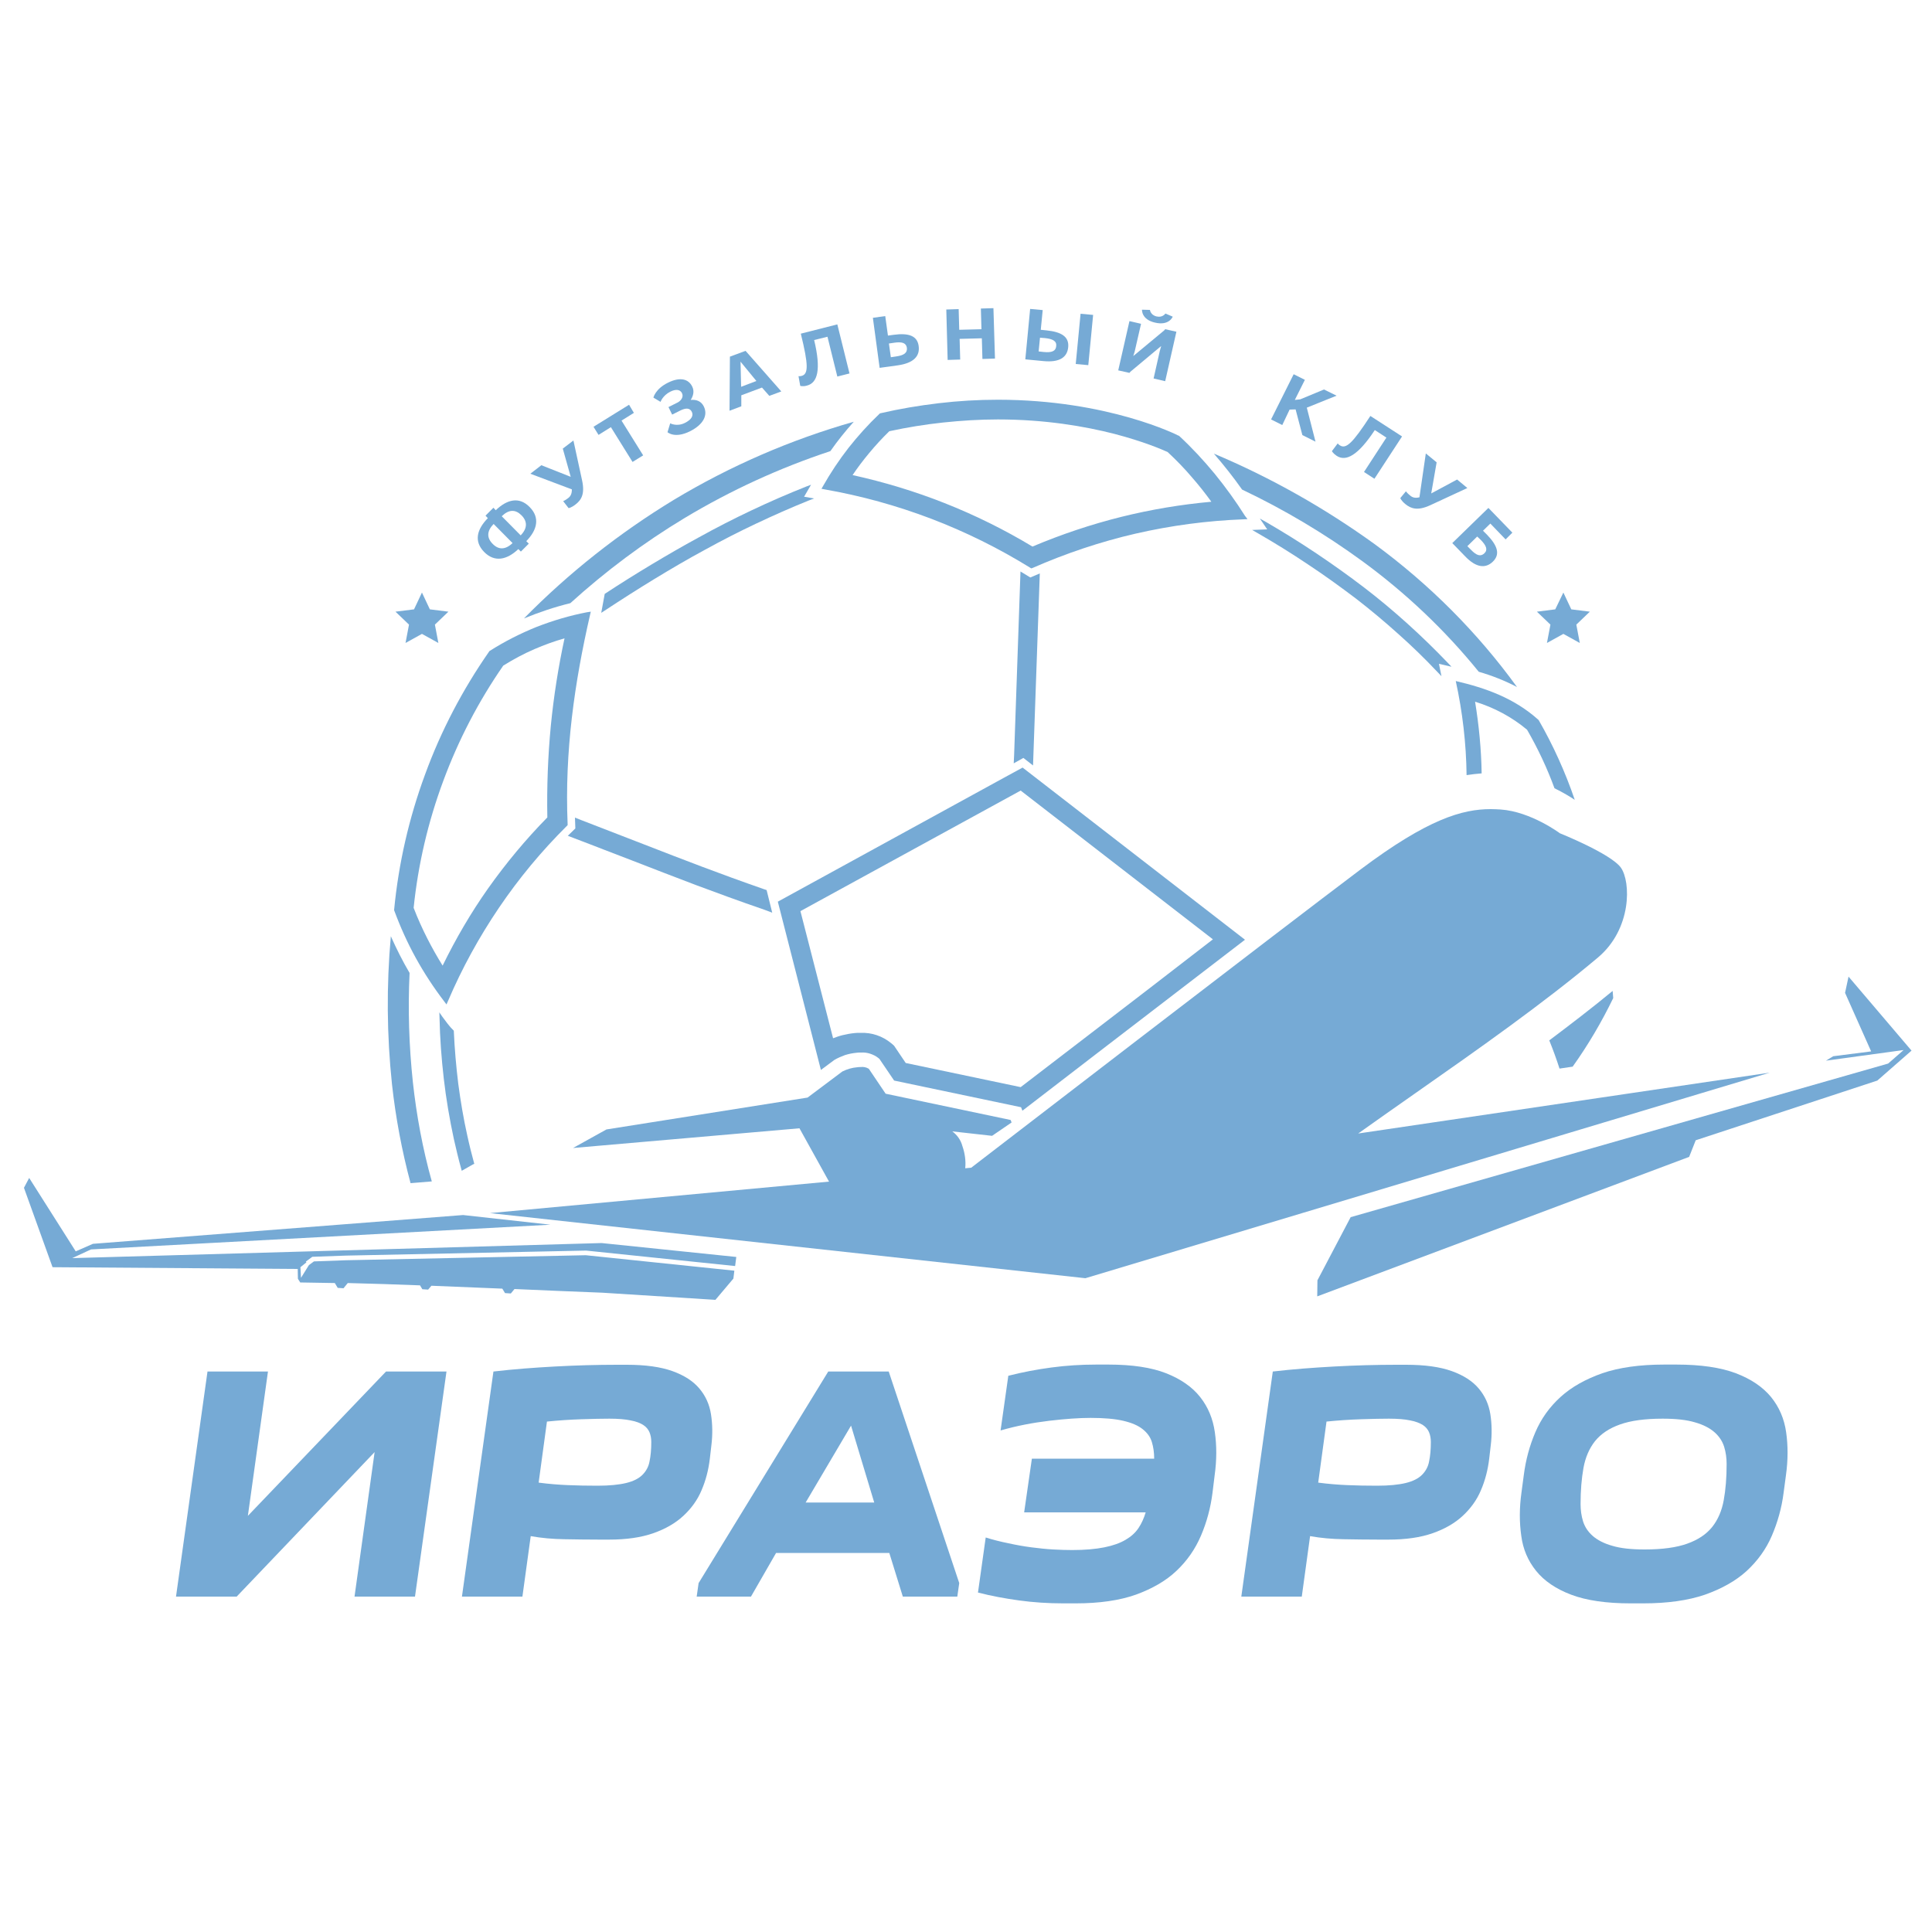 <?xml version="1.0" encoding="UTF-8"?> <svg xmlns="http://www.w3.org/2000/svg" xmlns:xlink="http://www.w3.org/1999/xlink" version="1.1" id="Layer_1" x="0px" y="0px" viewBox="0 0 100 100" style="enable-background:new 0 0 100 100;" xml:space="preserve"> <style type="text/css"> .st0{fill-rule:evenodd;clip-rule:evenodd;fill:#76AAD5;} .st1{fill:#76AAD5;} </style> <path class="st0" d="M80.19,53.85c1.13-0.85,2.24-1.7,3.28-2.56c0.02,0.24,0.03,0.37,0.03,0.37c-0.6,1.24-1.3,2.43-2.1,3.55 l-0.68,0.1C80.56,54.81,80.38,54.32,80.19,53.85z"></path> <polygon class="st0" points="21.84,30.67 22.25,31.54 23.21,31.66 22.51,32.33 22.69,33.28 21.84,32.81 20.99,33.28 21.17,32.33 20.47,31.66 21.43,31.54 "></polygon> <polygon class="st0" points="80.92,30.67 81.33,31.54 82.29,31.66 81.59,32.33 81.77,33.28 80.92,32.81 80.07,33.28 80.25,32.33 79.55,31.66 80.5,31.54 "></polygon> <path class="st0" d="M77.68,41.9c-0.17-0.01-0.34-0.02-0.52-0.02c-1.46,0-3.24,0.5-6.72,3.11c-3.9,2.93-20.17,15.45-20.17,15.45 l-0.31,0.03c0.04-0.39-0.02-0.79-0.15-1.16c-0.08-0.3-0.27-0.57-0.52-0.75l2.06,0.23l1.01-0.69l-0.05-0.13l-6.47-1.36l-0.87-1.29 c-0.13-0.08-0.28-0.11-0.43-0.09c-0.05,0-0.1,0-0.16,0.01c-0.27,0.02-0.54,0.1-0.78,0.22l-1.8,1.35l-10.41,1.65l-1.73,0.96 l11.72-1.02l1.53,2.76l-17.55,1.63l30.82,3.37l35.42-10.64L70.3,58.67c0.95-0.68,1.94-1.37,2.95-2.08c3.23-2.26,6.63-4.65,9.46-7.03 c1.76-1.48,1.71-3.93,1.18-4.66c-0.53-0.72-3.15-1.77-3.15-1.77S79.24,42.01,77.68,41.9z"></path> <polygon class="st0" points="98.94,54.38 95.68,50.55 95.5,51.39 96.85,54.42 94.89,54.67 94.51,54.9 98.53,54.35 97.73,55.05 69.91,63 68.19,66.27 68.18,67.1 87.43,59.88 87.77,59.02 97.17,55.93 "></polygon> <path class="st0" d="M3.92,64.77l-2.41-3.8l-0.27,0.51l1.48,4.11l12.69,0.09l0.01,0.51l0.12,0.19c0.59,0.01,1.19,0.02,1.79,0.03 l0.15,0.25l0.3,0.02L18,66.41c1.23,0.03,2.48,0.07,3.74,0.12l0.12,0.2l0.3,0.02l0.17-0.2c1.22,0.05,2.45,0.1,3.67,0.15l0.14,0.23 l0.3,0.02l0.19-0.23c1.53,0.07,3.05,0.13,4.55,0.19l5.85,0.37l0.93-1.1l0.05-0.41l-7.69-0.8l-12.41,0.26l-1.66,0.06l-0.26,0.19 l-0.41,0.66l-0.03-0.55l0.31-0.25l-0.03-0.04l0.31-0.23l0.03-0.02l0.04,0l1.69-0.06h0l12.42-0.26h0.01l0.01,0l7.71,0.8l0.06-0.47 l-6.97-0.72L3.74,65.12l0.97-0.45l23.78-1.28l-4.52-0.5L4.81,64.38L3.92,64.77z"></path> <path class="st0" d="M21.25,61.24c-0.45-1.68-0.77-3.39-0.96-5.11c-0.27-2.55-0.29-5.12-0.06-7.67c0.29,0.65,0.61,1.29,0.97,1.9 c-0.09,1.89-0.03,3.77,0.17,5.65c0.19,1.74,0.51,3.46,0.98,5.14L21.25,61.24L21.25,61.24z"></path> <path class="st0" d="M24.48,60.27L23.9,60.6l-0.03-0.11c-0.07-0.26-0.14-0.51-0.2-0.77c-0.06-0.25-0.12-0.51-0.18-0.77 c-0.22-1.03-0.4-2.07-0.52-3.12c-0.12-1.04-0.2-2.1-0.22-3.15l-0.01-0.28l0.16,0.23c0.09,0.12,0.18,0.24,0.27,0.36 c0.09,0.12,0.19,0.23,0.3,0.34l0.02,0.02l0,0.03c0.04,0.91,0.12,1.82,0.23,2.72c0.12,0.9,0.27,1.8,0.47,2.69 c0.05,0.22,0.1,0.45,0.16,0.69c0.06,0.24,0.12,0.47,0.18,0.69l0.02,0.07L24.48,60.27L24.48,60.27z"></path> <path class="st0" d="M52.93,39.73l-1.01,0.55l-11.66,6.39c0.74,2.9,1.49,5.81,2.23,8.71l0.7-0.52c0.17-0.1,0.36-0.18,0.55-0.25 c0.19-0.06,0.39-0.1,0.6-0.12c0.04,0,0.08-0.01,0.11-0.01c0.03,0,0.06,0,0.11,0l0.01,0c0.16-0.01,0.32,0.01,0.47,0.06 c0.15,0.05,0.3,0.12,0.42,0.22l0.06,0.05l0.76,1.12l6.57,1.38l0.07,0.18l3.77-2.9l7.75-5.95C60.6,45.67,56.77,42.7,52.93,39.73z M56.26,53.64l-3.43,2.63l-5.95-1.25c-0.2-0.3-0.4-0.59-0.6-0.89c-0.05-0.05-0.11-0.1-0.16-0.14c-0.22-0.18-0.47-0.32-0.74-0.41 c-0.26-0.09-0.55-0.13-0.83-0.12c-0.04,0-0.09,0-0.15,0c-0.05,0-0.1,0.01-0.15,0.01l0,0c-0.22,0.02-0.43,0.06-0.64,0.11 c-0.17,0.04-0.33,0.1-0.49,0.16l-1.69-6.58l11.4-6.24l9.95,7.7C60.61,50.3,58.44,51.97,56.26,53.64z"></path> <path class="st0" d="M64.44,26.7c-0.48-0.76-1-1.48-1.57-2.18c-0.57-0.69-1.18-1.35-1.84-1.96l-0.01-0.01L61,22.55 c-0.01-0.01-3.63-1.86-9.35-1.86c-1.03,0-2.05,0.06-3.06,0.18c-1.02,0.12-2.03,0.29-3.02,0.52l-0.03,0.01l-0.02,0.02 c-0.58,0.55-1.11,1.14-1.6,1.76c-0.49,0.63-0.93,1.29-1.32,1.98l-0.08,0.14l0.16,0.03c1.89,0.33,3.73,0.84,5.52,1.52 c1.78,0.68,3.5,1.53,5.13,2.54l0.05,0.03l0.06-0.02c1.73-0.76,3.52-1.36,5.34-1.78c1.83-0.42,3.7-0.67,5.59-0.74l0.2-0.01 L64.44,26.7z M58.05,26.75c-1.57,0.39-3.12,0.91-4.61,1.54c-1.46-0.88-2.98-1.63-4.55-2.25c-1.54-0.61-3.13-1.09-4.76-1.45 c0.26-0.39,0.55-0.77,0.85-1.13c0.33-0.4,0.68-0.78,1.05-1.14c0.92-0.2,1.85-0.35,2.78-0.45c0.95-0.1,1.9-0.16,2.84-0.16 c2.46,0,4.52,0.36,6.04,0.75c1.49,0.39,2.45,0.8,2.75,0.94c0.44,0.41,0.86,0.84,1.25,1.3c0.36,0.41,0.69,0.83,1.01,1.27 C61.14,26.11,59.58,26.37,58.05,26.75z"></path> <path class="st0" d="M30.38,31.69c-0.89,0.17-1.76,0.43-2.61,0.76c-0.84,0.34-1.65,0.75-2.42,1.24l-0.02,0.01l-0.01,0.02 c-1.38,1.98-2.5,4.12-3.32,6.37c-0.83,2.25-1.37,4.6-1.6,7l0,0.03l0.01,0.02c0.31,0.84,0.68,1.66,1.11,2.44 c0.43,0.78,0.92,1.53,1.47,2.25l0.12,0.16l0.08-0.18c0.72-1.69,1.61-3.31,2.64-4.83c1.03-1.52,2.2-2.93,3.51-4.23l0.04-0.04l0-0.05 c-0.08-1.89,0.01-3.72,0.22-5.52c0.21-1.8,0.54-3.57,0.94-5.31l0.04-0.17L30.38,31.69z M28.51,37.57c-0.15,1.57-0.21,3.16-0.18,4.74 c-1.12,1.14-2.15,2.38-3.07,3.68c-0.89,1.26-1.67,2.6-2.35,3.99c-0.28-0.45-0.54-0.91-0.78-1.38c-0.27-0.53-0.51-1.06-0.72-1.61 c0.23-2.25,0.75-4.46,1.53-6.56c0.78-2.11,1.82-4.12,3.11-5.98c0.52-0.32,1.05-0.61,1.61-0.85c0.51-0.22,1.03-0.41,1.56-0.56 C28.9,34.52,28.66,36.04,28.51,37.57z"></path> <polygon class="st0" points="52.49,39.1 52.82,29.58 53.33,29.89 53.82,29.68 53.47,39.62 52.97,39.23 52.47,39.51 52.49,39.1 "></polygon> <path class="st0" d="M41.85,25.91c-0.92,0.37-1.82,0.77-2.71,1.19c-0.89,0.42-1.77,0.87-2.64,1.35c-0.89,0.48-1.76,0.99-2.63,1.52 c-0.87,0.53-1.73,1.08-2.58,1.64l-0.17,0.11l0.18-0.98l0.03-0.02c0.79-0.52,1.59-1.02,2.39-1.5c0.8-0.48,1.61-0.95,2.44-1.4 c0.9-0.5,1.82-0.97,2.75-1.41c0.93-0.44,1.87-0.85,2.83-1.23l0.24-0.09l-0.36,0.62l0.52,0.09L41.85,25.91L41.85,25.91z"></path> <path class="st0" d="M65.53,27.02c0.88,0.51,1.75,1.05,2.6,1.62c0.85,0.57,1.68,1.16,2.49,1.78c0.77,0.59,1.51,1.21,2.23,1.86 c0.72,0.65,1.41,1.32,2.08,2.02l0.2,0.21l-0.65-0.15L74.61,35l-0.21-0.22c-0.65-0.69-1.33-1.35-2.04-1.98 c-0.7-0.63-1.43-1.24-2.18-1.82c-0.82-0.62-1.65-1.22-2.5-1.78c-0.85-0.57-1.72-1.11-2.61-1.62l-0.26-0.15l0.78-0.03l-0.38-0.56 L65.53,27.02L65.53,27.02z"></path> <path class="st0" d="M39.57,47.09c-1.31-0.45-2.45-0.87-3.55-1.28c-1.09-0.41-2.16-0.83-3.3-1.27c-0.46-0.18-0.93-0.36-1.43-0.55 c-0.42-0.16-0.92-0.36-1.56-0.6l-0.34-0.13l0.39-0.38l-0.02-0.56l0.33,0.13c0.91,0.35,1.87,0.72,2.79,1.08l0.44,0.17 c2.06,0.8,3.83,1.49,6.24,2.33l0.12,0.04l0.29,1.17L39.57,47.09L39.57,47.09z"></path> <path class="st0" d="M79.04,37.77c-0.79-0.66-1.71-1.15-2.69-1.45c0.2,1.23,0.32,2.46,0.34,3.71c-0.26,0.02-0.52,0.05-0.78,0.09 c-0.02-1.64-0.21-3.27-0.56-4.87c1.55,0.36,3.04,0.89,4.29,2.02c0.76,1.32,1.38,2.7,1.87,4.13c-0.24-0.16-0.6-0.38-1.05-0.6 C80.08,39.76,79.6,38.74,79.04,37.77L79.04,37.77z"></path> <path class="st0" d="M62.83,23.48c0.52,0.6,1.01,1.22,1.46,1.86c2.19,1.04,4.27,2.28,6.23,3.71c2.24,1.64,4.27,3.56,6.02,5.72 c0.69,0.2,1.35,0.46,1.98,0.79c-2.05-2.83-4.54-5.32-7.36-7.39C68.57,26.3,65.78,24.72,62.83,23.48L62.83,23.48z"></path> <path class="st0" d="M44.19,21.83c-3.27,0.93-6.4,2.29-9.31,4.04c-2.83,1.72-5.44,3.78-7.76,6.14c0.78-0.32,1.58-0.59,2.4-0.79 c1.83-1.66,3.81-3.14,5.92-4.41c2.38-1.43,4.91-2.59,7.54-3.46C43.35,22.82,43.76,22.31,44.19,21.83z"></path> <g> <path class="st1" d="M19.98,70.99h3.13l-1.63,11.65h-3.13l1.04-7.48l-7.14,7.48H9.11l1.63-11.65h3.13l-1.04,7.47L19.98,70.99z"></path> <path class="st1" d="M36.74,75.51c-0.07,0.58-0.21,1.12-0.43,1.63c-0.21,0.5-0.53,0.94-0.94,1.32c-0.41,0.38-0.93,0.68-1.56,0.9 c-0.63,0.22-1.39,0.33-2.29,0.33h-0.49c-0.63,0-1.24-0.01-1.83-0.02c-0.6-0.01-1.17-0.06-1.73-0.16l-0.43,3.13h-3.13l1.63-11.65 c1.02-0.12,2.08-0.2,3.18-0.26c1.1-0.06,2.18-0.09,3.23-0.09h0.49c0.97,0,1.76,0.11,2.37,0.33c0.61,0.22,1.07,0.52,1.39,0.9 c0.32,0.38,0.52,0.82,0.6,1.33c0.08,0.51,0.09,1.05,0.02,1.62L36.74,75.51z M30.93,76.9c0.61,0,1.11-0.05,1.48-0.14 c0.37-0.09,0.65-0.23,0.84-0.42c0.19-0.19,0.32-0.42,0.37-0.7c0.06-0.28,0.09-0.62,0.09-1c0-0.19-0.03-0.35-0.09-0.5 c-0.06-0.15-0.17-0.28-0.32-0.38s-0.38-0.19-0.66-0.24c-0.28-0.06-0.65-0.09-1.1-0.09c-0.37,0-0.85,0.01-1.45,0.03 c-0.6,0.02-1.19,0.06-1.78,0.12l-0.43,3.16c0.53,0.07,1.04,0.11,1.52,0.13C29.87,76.89,30.39,76.9,30.93,76.9z"></path> <path class="st1" d="M36.06,82.64l0.1-0.7l6.71-10.95H46l3.65,10.95l-0.1,0.7h-2.82l-0.7-2.26h-5.86l-1.3,2.26H36.06z M45.25,77.77 l-1.2-3.98l-2.35,3.98H45.25z"></path> <path class="st1" d="M62.76,77.26c-0.1,0.79-0.3,1.53-0.6,2.23c-0.3,0.7-0.72,1.3-1.27,1.82c-0.55,0.52-1.25,0.92-2.1,1.23 c-0.85,0.3-1.89,0.45-3.12,0.45h-0.63c-0.79,0-1.55-0.05-2.28-0.15c-0.73-0.1-1.44-0.23-2.14-0.41l0.4-2.85 c0.38,0.12,0.78,0.22,1.18,0.3c0.41,0.09,0.8,0.16,1.19,0.21c0.39,0.05,0.76,0.09,1.12,0.11c0.36,0.02,0.69,0.03,0.99,0.03 c0.66,0,1.21-0.05,1.66-0.14c0.45-0.09,0.81-0.22,1.1-0.39c0.29-0.17,0.51-0.37,0.67-0.61c0.16-0.24,0.28-0.51,0.37-0.81h-6.29 l0.4-2.78h6.33c0-0.31-0.04-0.6-0.12-0.86c-0.08-0.26-0.24-0.48-0.48-0.67c-0.24-0.19-0.57-0.33-1-0.43 c-0.43-0.1-0.99-0.15-1.69-0.15c-0.59,0-1.31,0.05-2.15,0.15c-0.84,0.1-1.68,0.26-2.51,0.5l0.4-2.83c0.74-0.19,1.49-0.33,2.24-0.43 c0.75-0.1,1.52-0.15,2.31-0.15h0.63c1.23,0,2.23,0.15,2.99,0.45c0.76,0.3,1.35,0.71,1.76,1.23c0.41,0.52,0.66,1.12,0.76,1.82 c0.1,0.7,0.1,1.44-0.01,2.23L62.76,77.26z"></path> <path class="st1" d="M77.08,75.51c-0.07,0.58-0.21,1.12-0.43,1.63c-0.21,0.5-0.53,0.94-0.94,1.32c-0.41,0.38-0.93,0.68-1.56,0.9 s-1.39,0.33-2.29,0.33h-0.49c-0.63,0-1.24-0.01-1.83-0.02c-0.6-0.01-1.17-0.06-1.73-0.16l-0.43,3.13h-3.13l1.63-11.65 c1.02-0.12,2.08-0.2,3.18-0.26c1.1-0.06,2.18-0.09,3.23-0.09h0.49c0.97,0,1.76,0.11,2.37,0.33c0.61,0.22,1.07,0.52,1.39,0.9 c0.32,0.38,0.52,0.82,0.6,1.33c0.08,0.51,0.09,1.05,0.02,1.62L77.08,75.51z M71.28,76.9c0.61,0,1.11-0.05,1.48-0.14 c0.37-0.09,0.65-0.23,0.84-0.42c0.19-0.19,0.32-0.42,0.37-0.7c0.06-0.28,0.09-0.62,0.09-1c0-0.19-0.03-0.35-0.09-0.5 c-0.06-0.15-0.17-0.28-0.32-0.38c-0.16-0.1-0.38-0.19-0.66-0.24c-0.28-0.06-0.65-0.09-1.1-0.09c-0.37,0-0.85,0.01-1.45,0.03 c-0.6,0.02-1.19,0.06-1.78,0.12l-0.43,3.16c0.53,0.07,1.04,0.11,1.52,0.13C70.22,76.89,70.73,76.9,71.28,76.9z"></path> <path class="st1" d="M78.87,76.36c0.1-0.79,0.3-1.53,0.6-2.23c0.3-0.7,0.73-1.3,1.3-1.82c0.57-0.52,1.29-0.92,2.16-1.23 c0.88-0.3,1.94-0.45,3.21-0.45h0.63c1.26,0,2.29,0.15,3.08,0.45c0.79,0.3,1.39,0.71,1.82,1.23c0.42,0.52,0.68,1.12,0.78,1.82 c0.1,0.7,0.1,1.44-0.01,2.23l-0.12,0.9c-0.1,0.79-0.31,1.53-0.61,2.23c-0.3,0.7-0.74,1.3-1.3,1.82c-0.57,0.52-1.29,0.92-2.16,1.23 c-0.88,0.3-1.94,0.45-3.21,0.45H84.4c-1.26,0-2.29-0.15-3.08-0.45c-0.79-0.3-1.39-0.71-1.81-1.23c-0.42-0.52-0.68-1.12-0.77-1.82 c-0.1-0.7-0.1-1.44,0.01-2.23L78.87,76.36z M81.81,77.85c0,0.31,0.04,0.61,0.13,0.9c0.09,0.28,0.25,0.53,0.5,0.75 c0.24,0.21,0.58,0.39,1.01,0.51c0.43,0.13,0.98,0.19,1.67,0.19c0.92,0,1.65-0.1,2.21-0.3c0.56-0.2,0.98-0.48,1.29-0.86 c0.3-0.38,0.5-0.84,0.6-1.39c0.1-0.55,0.15-1.17,0.15-1.87c0-0.31-0.04-0.61-0.13-0.9c-0.09-0.28-0.25-0.53-0.5-0.75 c-0.24-0.21-0.58-0.39-1.01-0.51c-0.43-0.13-0.99-0.19-1.67-0.19c-0.92,0-1.65,0.1-2.21,0.3c-0.56,0.2-0.98,0.48-1.29,0.86 c-0.3,0.38-0.5,0.84-0.6,1.39C81.86,76.54,81.81,77.16,81.81,77.85z"></path> </g> <g> <path class="st1" d="M25.66,26.41c0.58-0.56,1.21-0.72,1.75-0.17c0.55,0.55,0.4,1.19-0.17,1.77l0.13,0.13l-0.41,0.41l-0.13-0.13 c-0.59,0.56-1.23,0.7-1.77,0.15c-0.54-0.55-0.38-1.17,0.19-1.75l-0.12-0.13l0.41-0.41L25.66,26.41z M26.53,28.11l-0.98-0.99 c-0.36,0.37-0.36,0.72-0.05,1.03C25.8,28.46,26.15,28.47,26.53,28.11z M25.97,26.72l0.98,0.99c0.36-0.37,0.35-0.73,0.04-1.04 S26.34,26.36,25.97,26.72z"></path> <path class="st1" d="M29.54,24.68l-0.41-1.46l0.55-0.42l0.45,2.07c0.15,0.7-0.04,1.01-0.34,1.24c-0.23,0.18-0.36,0.19-0.36,0.19 l-0.28-0.36c0,0,0.12-0.05,0.26-0.16c0.13-0.1,0.19-0.23,0.19-0.45l-2.15-0.81l0.57-0.44L29.54,24.68L29.54,24.68z"></path> <path class="st1" d="M32.81,21.37l-0.64,0.4l1.12,1.8l-0.55,0.34l-1.12-1.8l-0.64,0.4l-0.26-0.42l1.84-1.14L32.81,21.37z"></path> <path class="st1" d="M33.82,20.58c0,0,0.1-0.45,0.75-0.77c0.64-0.32,1.07-0.19,1.26,0.2c0.12,0.24,0.05,0.49-0.08,0.69 c0.3-0.03,0.55,0.07,0.68,0.34c0.22,0.45-0.02,0.93-0.71,1.28c-0.8,0.4-1.17,0.05-1.17,0.05l0.14-0.46c0,0,0.34,0.19,0.76-0.02 c0.32-0.16,0.46-0.36,0.36-0.57c-0.1-0.21-0.31-0.21-0.58-0.08l-0.44,0.22l-0.19-0.39l0.48-0.24c0.15-0.08,0.32-0.27,0.22-0.48 c-0.09-0.18-0.3-0.23-0.6-0.08c-0.4,0.2-0.51,0.53-0.51,0.53L33.82,20.58z"></path> <path class="st1" d="M38.59,18.16l1.85,2.1l-0.62,0.23l-0.38-0.43l-1.07,0.4l0,0.57l-0.61,0.23l0.02-2.8L38.59,18.16z M38.33,18.72 l0.03,1.3l0.79-0.3L38.33,18.72L38.33,18.72z"></path> <path class="st1" d="M43.34,16.79l0.63,2.54l-0.63,0.16l-0.51-2.06l-0.69,0.17c0.37,1.54,0.18,2.22-0.38,2.36 c-0.22,0.06-0.34,0.01-0.34,0.01l-0.09-0.5c0,0,0.05,0.01,0.15-0.01c0.37-0.09,0.37-0.56-0.03-2.19L43.34,16.79z"></path> <path class="st1" d="M45.18,16.45l0.64-0.09l0.14,1.01l0.29-0.04c0.8-0.11,1.23,0.06,1.3,0.58c0.07,0.52-0.25,0.88-1.08,1 l-0.94,0.13L45.18,16.45z M46.01,17.78l0.1,0.71l0.27-0.04c0.42-0.06,0.59-0.19,0.56-0.45c-0.04-0.26-0.27-0.32-0.66-0.26 L46.01,17.78z"></path> <path class="st1" d="M51.5,18.56l-0.65,0.02l-0.03-1.07l-1.15,0.03l0.03,1.07l-0.65,0.02l-0.07-2.61L49.62,16l0.03,1.07l1.15-0.03 l-0.03-1.07l0.65-0.02L51.5,18.56z"></path> <path class="st1" d="M53.32,15.99l0.65,0.06l-0.1,1.02l0.29,0.03c0.8,0.08,1.18,0.34,1.13,0.87c-0.05,0.52-0.44,0.8-1.28,0.72 l-0.94-0.09L53.32,15.99z M53.83,17.48l-0.07,0.71l0.27,0.03c0.42,0.04,0.62-0.05,0.64-0.31c0.03-0.26-0.19-0.37-0.58-0.41 L53.83,17.48z M56.33,18.9l-0.65-0.06l0.25-2.6l0.65,0.06L56.33,18.9z"></path> <path class="st1" d="M60.31,19.73l-0.6-0.14l0.32-1.42l0.07-0.25l-0.01,0l-1.58,1.32l-0.05,0.06l-0.58-0.13l0.58-2.55l0.6,0.14 l-0.33,1.44l-0.07,0.22l0.01,0l1.59-1.32l0.05-0.06l0.58,0.13L60.31,19.73z M60.32,16.23l0.03,0.01l0.35,0.15 c0,0-0.18,0.48-0.91,0.31c-0.72-0.16-0.68-0.67-0.68-0.67l0.38,0.01l0.03,0c0,0,0.03,0.27,0.35,0.34 C60.18,16.45,60.32,16.23,60.32,16.23z"></path> <path class="st1" d="M66.96,19.37l0.58,0.29l-0.52,1.04l0.28-0.03l1.23-0.51l0.65,0.32l-1.54,0.62l0.45,1.76l-0.68-0.34l-0.35-1.33 l-0.31,0.01L66.37,22l-0.58-0.29L66.96,19.37z"></path> <path class="st1" d="M72.57,22.59l-1.43,2.19l-0.54-0.35l1.16-1.78l-0.6-0.39c-0.87,1.32-1.5,1.65-1.98,1.33 c-0.19-0.13-0.24-0.24-0.24-0.24l0.3-0.4c0,0,0.03,0.05,0.11,0.1c0.32,0.21,0.66-0.11,1.58-1.52L72.57,22.59z"></path> <path class="st1" d="M74.08,25.54l1.34-0.72l0.53,0.44l-1.92,0.89c-0.65,0.3-1,0.18-1.29-0.06c-0.23-0.19-0.26-0.31-0.26-0.31 l0.29-0.35c0,0,0.07,0.1,0.22,0.22c0.13,0.11,0.27,0.14,0.48,0.09l0.33-2.27l0.56,0.46L74.08,25.54L74.08,25.54z"></path> <path class="st1" d="M77.93,27.92l-0.79-0.82l-0.38,0.37l0.21,0.21c0.56,0.58,0.68,1.02,0.3,1.39c-0.37,0.36-0.86,0.33-1.44-0.28 l-0.66-0.68l1.87-1.82l1.24,1.28L77.93,27.92z M76.46,27.77l-0.51,0.5l0.19,0.19c0.29,0.3,0.5,0.36,0.69,0.18 c0.19-0.18,0.1-0.4-0.18-0.69L76.46,27.77z"></path> </g> </svg> 